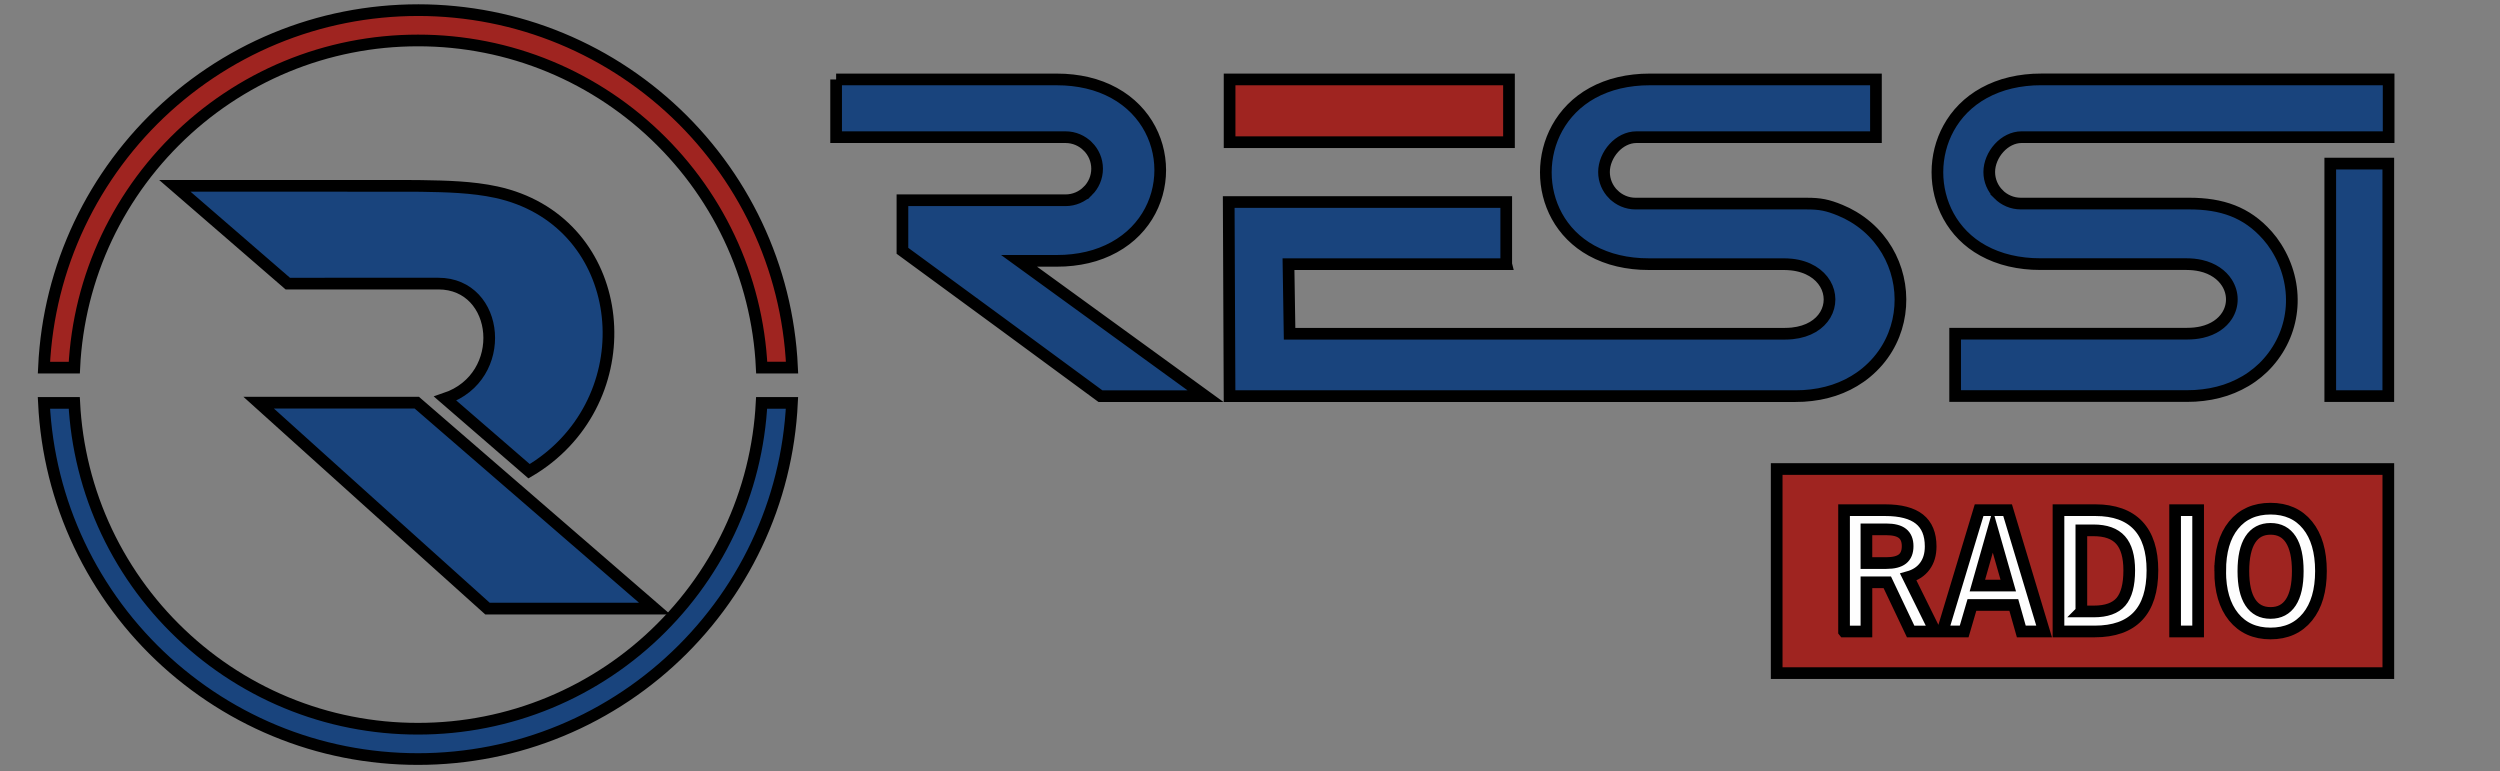 <svg width="214" height="66" xmlns="http://www.w3.org/2000/svg">
 <rect width="100%" height="100%" fill="#808080" stroke="none"/>
 <defs>
  <style type="text/css">
   <![CDATA[
    .fil2 {fill:#9F2420}
    .fil3 {fill:#FEFEFE;fill-rule:nonzero}
    .fil1 {fill:#9F2420;fill-rule:nonzero}
    .fil0 {fill:#19447D;fill-rule:nonzero}
   ]]>
  </style>
 </defs>
 <g>
  <title>background</title>
  <rect fill="none" id="canvas_background" height="68" width="216" y="-1" x="-1"/>
 </g>
 <g>
  <title>Layer 1</title>
  <g stroke="null" id="Слой_x0020_1">
   <g stroke="null" id="_636736688">
    <path stroke="null" id="svg_1" d="m67.793,34.488c-0.026,0.53 -0.064,1.058 -0.116,1.583c-0.103,1.055 -0.257,2.093 -0.458,3.109c-0.205,1.033 -0.459,2.049 -0.76,3.043c-0.304,1.003 -0.657,1.989 -1.057,2.954c-0.402,0.972 -0.852,1.92 -1.344,2.841c-0.496,0.928 -1.038,1.829 -1.62,2.7c-0.585,0.875 -1.213,1.72 -1.879,2.531c-0.67,0.816 -1.377,1.596 -2.117,2.337c-0.74,0.74 -1.52,1.447 -2.336,2.117c-0.811,0.666 -1.656,1.294 -2.532,1.879c-0.871,0.582 -1.772,1.123 -2.7,1.62c-0.921,0.493 -1.869,0.942 -2.841,1.344c-0.964,0.399 -1.95,0.753 -2.954,1.057c-0.994,0.301 -2.01,0.556 -3.043,0.76c-1.017,0.201 -2.054,0.355 -3.109,0.458c-1.04,0.102 -2.091,0.154 -3.151,0.154c-1.059,0 -2.11,-0.052 -3.151,-0.154c-1.055,-0.103 -2.093,-0.257 -3.109,-0.458c-1.033,-0.205 -2.049,-0.459 -3.043,-0.76c-1.003,-0.304 -1.989,-0.657 -2.954,-1.057c-0.972,-0.402 -1.92,-0.852 -2.841,-1.344c-0.928,-0.496 -1.829,-1.038 -2.7,-1.62c-0.875,-0.585 -1.72,-1.213 -2.532,-1.879c-0.816,-0.67 -1.596,-1.377 -2.336,-2.117c-0.74,-0.74 -1.447,-1.52 -2.117,-2.336c-0.666,-0.811 -1.294,-1.656 -1.879,-2.532c-0.582,-0.871 -1.123,-1.772 -1.62,-2.7c-0.493,-0.921 -0.942,-1.869 -1.344,-2.841c-0.399,-0.964 -0.753,-1.95 -1.057,-2.954c-0.301,-0.994 -0.556,-2.01 -0.76,-3.043c-0.201,-1.017 -0.355,-2.054 -0.458,-3.109c-0.051,-0.525 -0.09,-1.053 -0.116,-1.583l2.597,0c0.023,0.447 0.057,0.891 0.1,1.331c0.094,0.964 0.235,1.917 0.422,2.858c0.188,0.949 0.422,1.882 0.698,2.796c0.281,0.928 0.605,1.833 0.97,2.714c0.37,0.893 0.782,1.764 1.235,2.61c0.456,0.852 0.953,1.68 1.488,2.48c0.537,0.804 1.114,1.58 1.726,2.325c0.611,0.745 1.262,1.462 1.949,2.148c1.367,1.367 2.866,2.6 4.474,3.675c0.8,0.535 1.628,1.032 2.48,1.488c0.846,0.453 1.717,0.866 2.61,1.235c0.881,0.365 1.787,0.689 2.714,0.97c0.914,0.277 1.847,0.511 2.796,0.698c0.94,0.186 1.894,0.327 2.858,0.422c0.95,0.093 1.917,0.14 2.899,0.14c0.982,0 1.949,-0.048 2.899,-0.14c0.964,-0.094 1.917,-0.235 2.858,-0.422c0.949,-0.188 1.882,-0.422 2.796,-0.698c0.928,-0.281 1.833,-0.605 2.714,-0.97c0.893,-0.37 1.764,-0.782 2.61,-1.235c0.852,-0.456 1.68,-0.953 2.48,-1.488c0.804,-0.537 1.58,-1.114 2.325,-1.726c0.745,-0.611 1.462,-1.262 2.148,-1.949c0.687,-0.687 1.337,-1.404 1.949,-2.148c0.612,-0.745 1.189,-1.522 1.726,-2.325c0.535,-0.8 1.032,-1.628 1.488,-2.48c0.453,-0.846 0.866,-1.717 1.235,-2.61c0.365,-0.881 0.689,-1.787 0.97,-2.714c0.277,-0.914 0.511,-1.848 0.698,-2.796c0.186,-0.94 0.327,-1.894 0.422,-2.858c0.043,-0.44 0.076,-0.884 0.1,-1.331l2.597,0z" class="fil0"/>
    <path stroke="null" id="svg_2" d="m35.778,0.867c1.059,0 2.11,0.052 3.151,0.154c1.055,0.103 2.093,0.257 3.109,0.458c1.033,0.205 2.049,0.459 3.043,0.76c1.003,0.304 1.989,0.657 2.954,1.057c0.972,0.402 1.92,0.852 2.841,1.344c0.928,0.496 1.829,1.038 2.7,1.62c0.875,0.585 1.72,1.213 2.531,1.879c0.816,0.67 1.596,1.377 2.337,2.117c0.74,0.74 1.447,1.52 2.117,2.337c0.666,0.811 1.293,1.656 1.879,2.531c0.582,0.87 1.123,1.772 1.62,2.7c0.493,0.921 0.942,1.869 1.344,2.841c0.399,0.964 0.753,1.95 1.057,2.954c0.301,0.994 0.556,2.01 0.76,3.043c0.201,1.017 0.355,2.054 0.458,3.109c0.055,0.562 0.095,1.128 0.121,1.696l-2.597,0c-0.023,-0.485 -0.059,-0.967 -0.105,-1.444c-0.094,-0.964 -0.235,-1.917 -0.422,-2.858c-0.188,-0.949 -0.422,-1.882 -0.698,-2.796c-0.281,-0.928 -0.605,-1.833 -0.97,-2.714c-0.37,-0.893 -0.783,-1.764 -1.235,-2.61c-0.456,-0.852 -0.953,-1.68 -1.488,-2.48c-0.537,-0.804 -1.114,-1.58 -1.726,-2.325c-0.611,-0.745 -1.262,-1.462 -1.949,-2.148c-0.687,-0.687 -1.404,-1.337 -2.148,-1.949c-0.745,-0.612 -1.522,-1.189 -2.325,-1.726c-0.8,-0.535 -1.628,-1.032 -2.48,-1.488c-0.846,-0.453 -1.717,-0.866 -2.61,-1.235c-0.881,-0.365 -1.787,-0.689 -2.714,-0.97c-0.914,-0.277 -1.848,-0.511 -2.796,-0.698c-0.94,-0.186 -1.894,-0.327 -2.858,-0.422c-0.95,-0.093 -1.917,-0.14 -2.898,-0.14c-0.982,0 -1.949,0.048 -2.898,0.14c-0.964,0.094 -1.917,0.235 -2.858,0.422c-0.949,0.188 -1.882,0.422 -2.796,0.698c-0.928,0.281 -1.833,0.605 -2.714,0.97c-0.893,0.37 -1.764,0.783 -2.61,1.235c-0.852,0.456 -1.68,0.953 -2.48,1.488c-0.804,0.537 -1.58,1.114 -2.325,1.726c-0.745,0.611 -1.462,1.262 -2.148,1.949c-1.367,1.367 -2.6,2.866 -3.675,4.474c-0.535,0.8 -1.032,1.628 -1.488,2.48c-0.453,0.846 -0.866,1.717 -1.235,2.61c-0.365,0.881 -0.689,1.787 -0.97,2.714c-0.277,0.914 -0.511,1.847 -0.698,2.796c-0.186,0.94 -0.327,1.894 -0.422,2.858c-0.047,0.477 -0.082,0.959 -0.105,1.444l-2.597,0c0.026,-0.568 0.066,-1.134 0.121,-1.696c0.103,-1.055 0.257,-2.093 0.458,-3.109c0.205,-1.033 0.459,-2.049 0.76,-3.043c0.304,-1.003 0.657,-1.989 1.057,-2.954c0.402,-0.972 0.852,-1.92 1.344,-2.841c0.496,-0.928 1.038,-1.829 1.62,-2.7c0.585,-0.875 1.213,-1.72 1.879,-2.532c0.67,-0.816 1.377,-1.596 2.117,-2.336c0.74,-0.74 1.52,-1.447 2.337,-2.117c0.811,-0.666 1.656,-1.293 2.531,-1.879c0.87,-0.582 1.772,-1.123 2.7,-1.62c0.921,-0.493 1.869,-0.942 2.841,-1.344c0.964,-0.399 1.95,-0.753 2.954,-1.057c0.994,-0.301 2.01,-0.556 3.043,-0.76c1.017,-0.201 2.054,-0.355 3.109,-0.458c1.04,-0.102 2.091,-0.154 3.151,-0.154z" class="fil1"/>
    <path stroke="null" id="svg_3" d="m53.248,52.096l-11.52,0c-6.538,-5.863 -13.06,-11.75 -19.588,-17.628l13.538,0l20.365,17.628l-2.796,0zm-6.302,-12.897c-0.512,0.409 -1.064,0.79 -1.657,1.137l-7.178,-6.213c5.488,-1.846 4.712,-9.848 -0.589,-9.847l-12.887,0.001l-9.667,-8.368l20.134,0.001l0.954,0.007c2.123,0.034 4.361,0.083 6.429,0.532c10.849,2.358 12.743,16.137 4.462,22.75z" class="fil0"/>
   </g>
   <g stroke="null" id="_636750768">
    <polygon stroke="null" id="svg_4" points="129.169,6.8 105.253,6.8 105.253,12.172 129.169,12.172 " class="fil1"/>
    <path stroke="null" id="svg_5" d="m71.572,6.8l0,4.942l19.64,0c0.741,0 1.416,0.304 1.905,0.793l0.002,0c0.489,0.489 0.793,1.164 0.793,1.907c0,0.743 -0.304,1.418 -0.793,1.907l-0.001,-0.001c-0.49,0.49 -1.165,0.794 -1.906,0.794l-13.963,0l0,4.326l8.562,6.275l8.385,6.167l8.994,0l-15.96,-11.583l3.247,0c0.243,0 0.466,-0.006 0.671,-0.017c0.219,-0.012 0.441,-0.031 0.665,-0.056c0.216,-0.024 0.431,-0.055 0.644,-0.091c0.213,-0.036 0.42,-0.079 0.623,-0.126c0.219,-0.052 0.421,-0.106 0.605,-0.163c0.191,-0.058 0.387,-0.126 0.586,-0.202c0.191,-0.073 0.378,-0.151 0.561,-0.236c5.983,-2.755 5.974,-10.996 -0,-13.747c-0.183,-0.084 -0.371,-0.163 -0.562,-0.236c-0.199,-0.075 -0.395,-0.143 -0.586,-0.201c-0.184,-0.056 -0.386,-0.11 -0.605,-0.162c-0.202,-0.048 -0.41,-0.09 -0.622,-0.126c-0.212,-0.036 -0.428,-0.067 -0.644,-0.091c-0.224,-0.025 -0.446,-0.044 -0.665,-0.056c-0.204,-0.011 -0.428,-0.017 -0.671,-0.017l-18.905,0zm127.898,27.107l4.968,0l0,-19.903l-4.968,0l0,19.903zm-5.378,-13.746l-0.039,-0.045c-0.877,-0.985 -1.849,-1.654 -2.928,-2.076c-1.108,-0.433 -2.344,-0.614 -3.719,-0.614l-14.426,0c-0.743,0 -1.418,-0.304 -1.907,-0.793l0.001,-0.001c-0.49,-0.49 -0.794,-1.165 -0.794,-1.906c0,-0.741 0.33,-1.499 0.843,-2.061c0.504,-0.552 1.192,-0.924 1.933,-0.924l31.411,0l0,-4.944l-29.747,0c-0.242,0 -0.465,0.006 -0.669,0.017c-0.219,0.012 -0.44,0.031 -0.664,0.056c-0.217,0.024 -0.432,0.055 -0.645,0.091c-0.212,0.036 -0.42,0.079 -0.622,0.127c-0.222,0.052 -0.425,0.107 -0.609,0.163c-0.184,0.056 -0.379,0.124 -0.582,0.201c-0.196,0.075 -0.383,0.153 -0.56,0.235c-0.182,0.084 -0.36,0.175 -0.535,0.271c-1.356,0.744 -2.365,1.798 -3.028,3.004c-0.641,1.165 -0.961,2.471 -0.963,3.774c-0.001,1.303 0.316,2.606 0.951,3.763c0.651,1.188 1.638,2.223 2.96,2.95c0.175,0.096 0.354,0.187 0.537,0.271c0.162,0.075 0.333,0.147 0.512,0.216l0.048,0.018c0.2,0.076 0.396,0.143 0.586,0.202c0.184,0.056 0.386,0.111 0.606,0.163c0.203,0.048 0.41,0.09 0.623,0.126c0.212,0.036 0.427,0.067 0.643,0.091c0.224,0.025 0.446,0.044 0.664,0.056c0.204,0.011 0.428,0.017 0.67,0.017l12.483,0c0.094,0 0.208,0.003 0.339,0.009l0.002,0c0.113,0.005 0.219,0.013 0.316,0.023c0.102,0.011 0.205,0.024 0.307,0.041c0.104,0.017 0.204,0.036 0.297,0.057c1.056,0.239 1.806,0.791 2.234,1.462c0.278,0.436 0.421,0.924 0.425,1.412c0.004,0.488 -0.132,0.975 -0.41,1.411c-0.413,0.647 -1.136,1.175 -2.171,1.41c-0.098,0.022 -0.197,0.041 -0.297,0.057l-0.002,0c-0.102,0.017 -0.205,0.03 -0.306,0.041c-0.098,0.01 -0.205,0.018 -0.319,0.023c-0.13,0.006 -0.245,0.009 -0.34,0.009l-19.84,0l0,5.339l19.84,0c0.25,0 0.482,-0.007 0.696,-0.019c0.223,-0.013 0.451,-0.034 0.683,-0.062c0.24,-0.029 0.462,-0.062 0.666,-0.1c0.203,-0.037 0.417,-0.085 0.64,-0.142c0.227,-0.058 0.433,-0.118 0.617,-0.179c0.2,-0.066 0.402,-0.142 0.605,-0.226c0.183,-0.075 0.375,-0.163 0.573,-0.262c0.194,-0.097 0.379,-0.197 0.552,-0.3c0.184,-0.109 0.362,-0.225 0.532,-0.345c0.17,-0.12 0.336,-0.247 0.498,-0.381c0.169,-0.14 0.325,-0.28 0.468,-0.418c0.145,-0.141 0.29,-0.293 0.432,-0.455c1.217,-1.383 1.881,-3.049 2,-4.756c0.121,-1.74 -0.322,-3.525 -1.321,-5.099c-0.118,-0.186 -0.235,-0.357 -0.352,-0.513c-0.123,-0.164 -0.256,-0.328 -0.399,-0.491zm-65.159,2.45l0,-5.318l-23.755,0l0.072,16.616l48.437,0c0.249,0 0.48,-0.007 0.694,-0.019c0.223,-0.013 0.451,-0.034 0.683,-0.062c0.24,-0.029 0.461,-0.062 0.665,-0.1c0.203,-0.038 0.416,-0.085 0.64,-0.142c0.227,-0.058 0.433,-0.118 0.617,-0.179c0.2,-0.067 0.403,-0.142 0.607,-0.226c0.202,-0.083 0.395,-0.171 0.577,-0.262c0.185,-0.092 0.369,-0.193 0.55,-0.302c0.18,-0.107 0.359,-0.224 0.535,-0.347c0.17,-0.119 0.336,-0.246 0.497,-0.38c0.744,-0.616 1.342,-1.324 1.798,-2.09c0.876,-1.469 1.236,-3.159 1.102,-4.813c-0.133,-1.653 -0.761,-3.27 -1.859,-4.596c-0.584,-0.705 -1.299,-1.327 -2.142,-1.83c-0.181,-0.108 -0.365,-0.209 -0.549,-0.301c-0.183,-0.092 -0.375,-0.179 -0.577,-0.262c-0.543,-0.224 -0.977,-0.367 -1.416,-0.454c-0.433,-0.086 -0.884,-0.117 -1.464,-0.117l-14.642,0c-0.741,0 -1.416,-0.304 -1.905,-0.793l-0.002,0c-0.489,-0.489 -0.793,-1.164 -0.793,-1.907c0,-0.741 0.33,-1.499 0.843,-2.061c0.504,-0.552 1.192,-0.924 1.933,-0.924l20.502,0l0,-4.942l-19.377,0c-0.243,0 -0.466,0.006 -0.671,0.017c-0.219,0.012 -0.441,0.031 -0.665,0.056c-0.217,0.024 -0.432,0.055 -0.644,0.091c-0.212,0.036 -0.42,0.079 -0.622,0.126c-0.22,0.052 -0.421,0.106 -0.605,0.162c-0.191,0.058 -0.387,0.126 -0.587,0.202c-0.199,0.076 -0.386,0.154 -0.562,0.235c-0.182,0.085 -0.36,0.175 -0.533,0.27c-1.349,0.743 -2.358,1.8 -3.023,3.009c-0.641,1.166 -0.965,2.472 -0.968,3.775c-0.003,1.304 0.313,2.608 0.951,3.767c0.65,1.181 1.637,2.212 2.964,2.942c0.172,0.095 0.35,0.185 0.532,0.269c0.177,0.081 0.365,0.16 0.564,0.236c0.199,0.076 0.394,0.144 0.584,0.202c0.179,0.055 0.382,0.109 0.608,0.163c0.202,0.048 0.409,0.09 0.621,0.126c0.212,0.036 0.427,0.067 0.644,0.091c0.224,0.025 0.446,0.044 0.665,0.056c0.204,0.011 0.428,0.017 0.671,0.017l11.556,0c0.098,0 0.212,0.003 0.342,0.01c0.119,0.006 0.228,0.014 0.327,0.025c1.43,0.154 2.398,0.821 2.886,1.651c0.244,0.414 0.367,0.871 0.369,1.328c0.001,0.458 -0.119,0.912 -0.363,1.324c-0.477,0.804 -1.42,1.442 -2.829,1.587c-0.096,0.01 -0.201,0.018 -0.316,0.023c-0.13,0.006 -0.243,0.009 -0.34,0.009l-42.371,0l-0.094,-5.957l18.639,0z" class="fil0"/>
   </g>
   <polygon stroke="null" id="svg_6" points="152.084,40.148 204.441,40.148 204.441,57.619 152.084,57.619 " class="fil2"/>
   <path stroke="null" id="svg_7" d="m159.765,48.198l1.702,0c0.626,0 1.088,-0.117 1.383,-0.35c0.295,-0.233 0.443,-0.598 0.443,-1.097c0,-0.493 -0.148,-0.855 -0.443,-1.088c-0.295,-0.233 -0.757,-0.35 -1.383,-0.35l-1.702,0l0,2.885zm-1.914,5.856l0,-10.383l3.518,0c1.314,0 2.292,0.255 2.933,0.764c0.64,0.509 0.962,1.288 0.962,2.338c0,0.676 -0.164,1.238 -0.495,1.688c-0.329,0.452 -0.802,0.764 -1.421,0.936l2.302,4.659l-2.099,0l-2,-4.213l-1.785,0l0,4.213l-1.914,0zm11.412,-3.928l2.645,0l-1.326,-4.644l-1.319,4.644zm-2.985,3.928l3.133,-10.383l2.44,0l3.125,10.383l-1.952,0l-0.643,-2.271l-3.585,0l-0.664,2.271l-1.854,0zm11.885,-1.714l1.069,0c1.071,0 1.843,-0.276 2.319,-0.826c0.474,-0.552 0.712,-1.447 0.712,-2.69c0,-1.176 -0.247,-2.042 -0.74,-2.595c-0.493,-0.555 -1.266,-0.831 -2.319,-0.831l-1.04,0l0,6.941zm-1.957,1.714l0,-10.383l3.171,0c1.604,0 2.818,0.436 3.64,1.304c0.821,0.869 1.231,2.152 1.231,3.849c0,1.738 -0.412,3.045 -1.238,3.918c-0.826,0.874 -2.061,1.312 -3.709,1.312l-3.095,0zm9.983,0l0,-10.383l1.971,0l0,10.383l-1.971,0zm5.844,-5.168c0,1.176 0.197,2.066 0.593,2.673c0.395,0.607 0.974,0.909 1.735,0.909c0.762,0 1.34,-0.302 1.735,-0.909c0.395,-0.607 0.593,-1.497 0.593,-2.673c0,-1.183 -0.198,-2.083 -0.593,-2.697c-0.395,-0.612 -0.974,-0.919 -1.735,-0.919c-0.762,0 -1.34,0.307 -1.735,0.919c-0.395,0.614 -0.593,1.514 -0.593,2.697zm-1.985,-0.002c0,-1.678 0.381,-2.987 1.143,-3.93c0.764,-0.94 1.819,-1.412 3.168,-1.412c1.347,0 2.404,0.471 3.168,1.412c0.764,0.943 1.147,2.252 1.147,3.93c0,1.669 -0.383,2.975 -1.15,3.923c-0.769,0.945 -1.823,1.419 -3.166,1.419c-1.34,0 -2.392,-0.474 -3.161,-1.419c-0.766,-0.947 -1.15,-2.254 -1.15,-3.923z" class="fil3"/>
  </g>
 </g>
</svg>